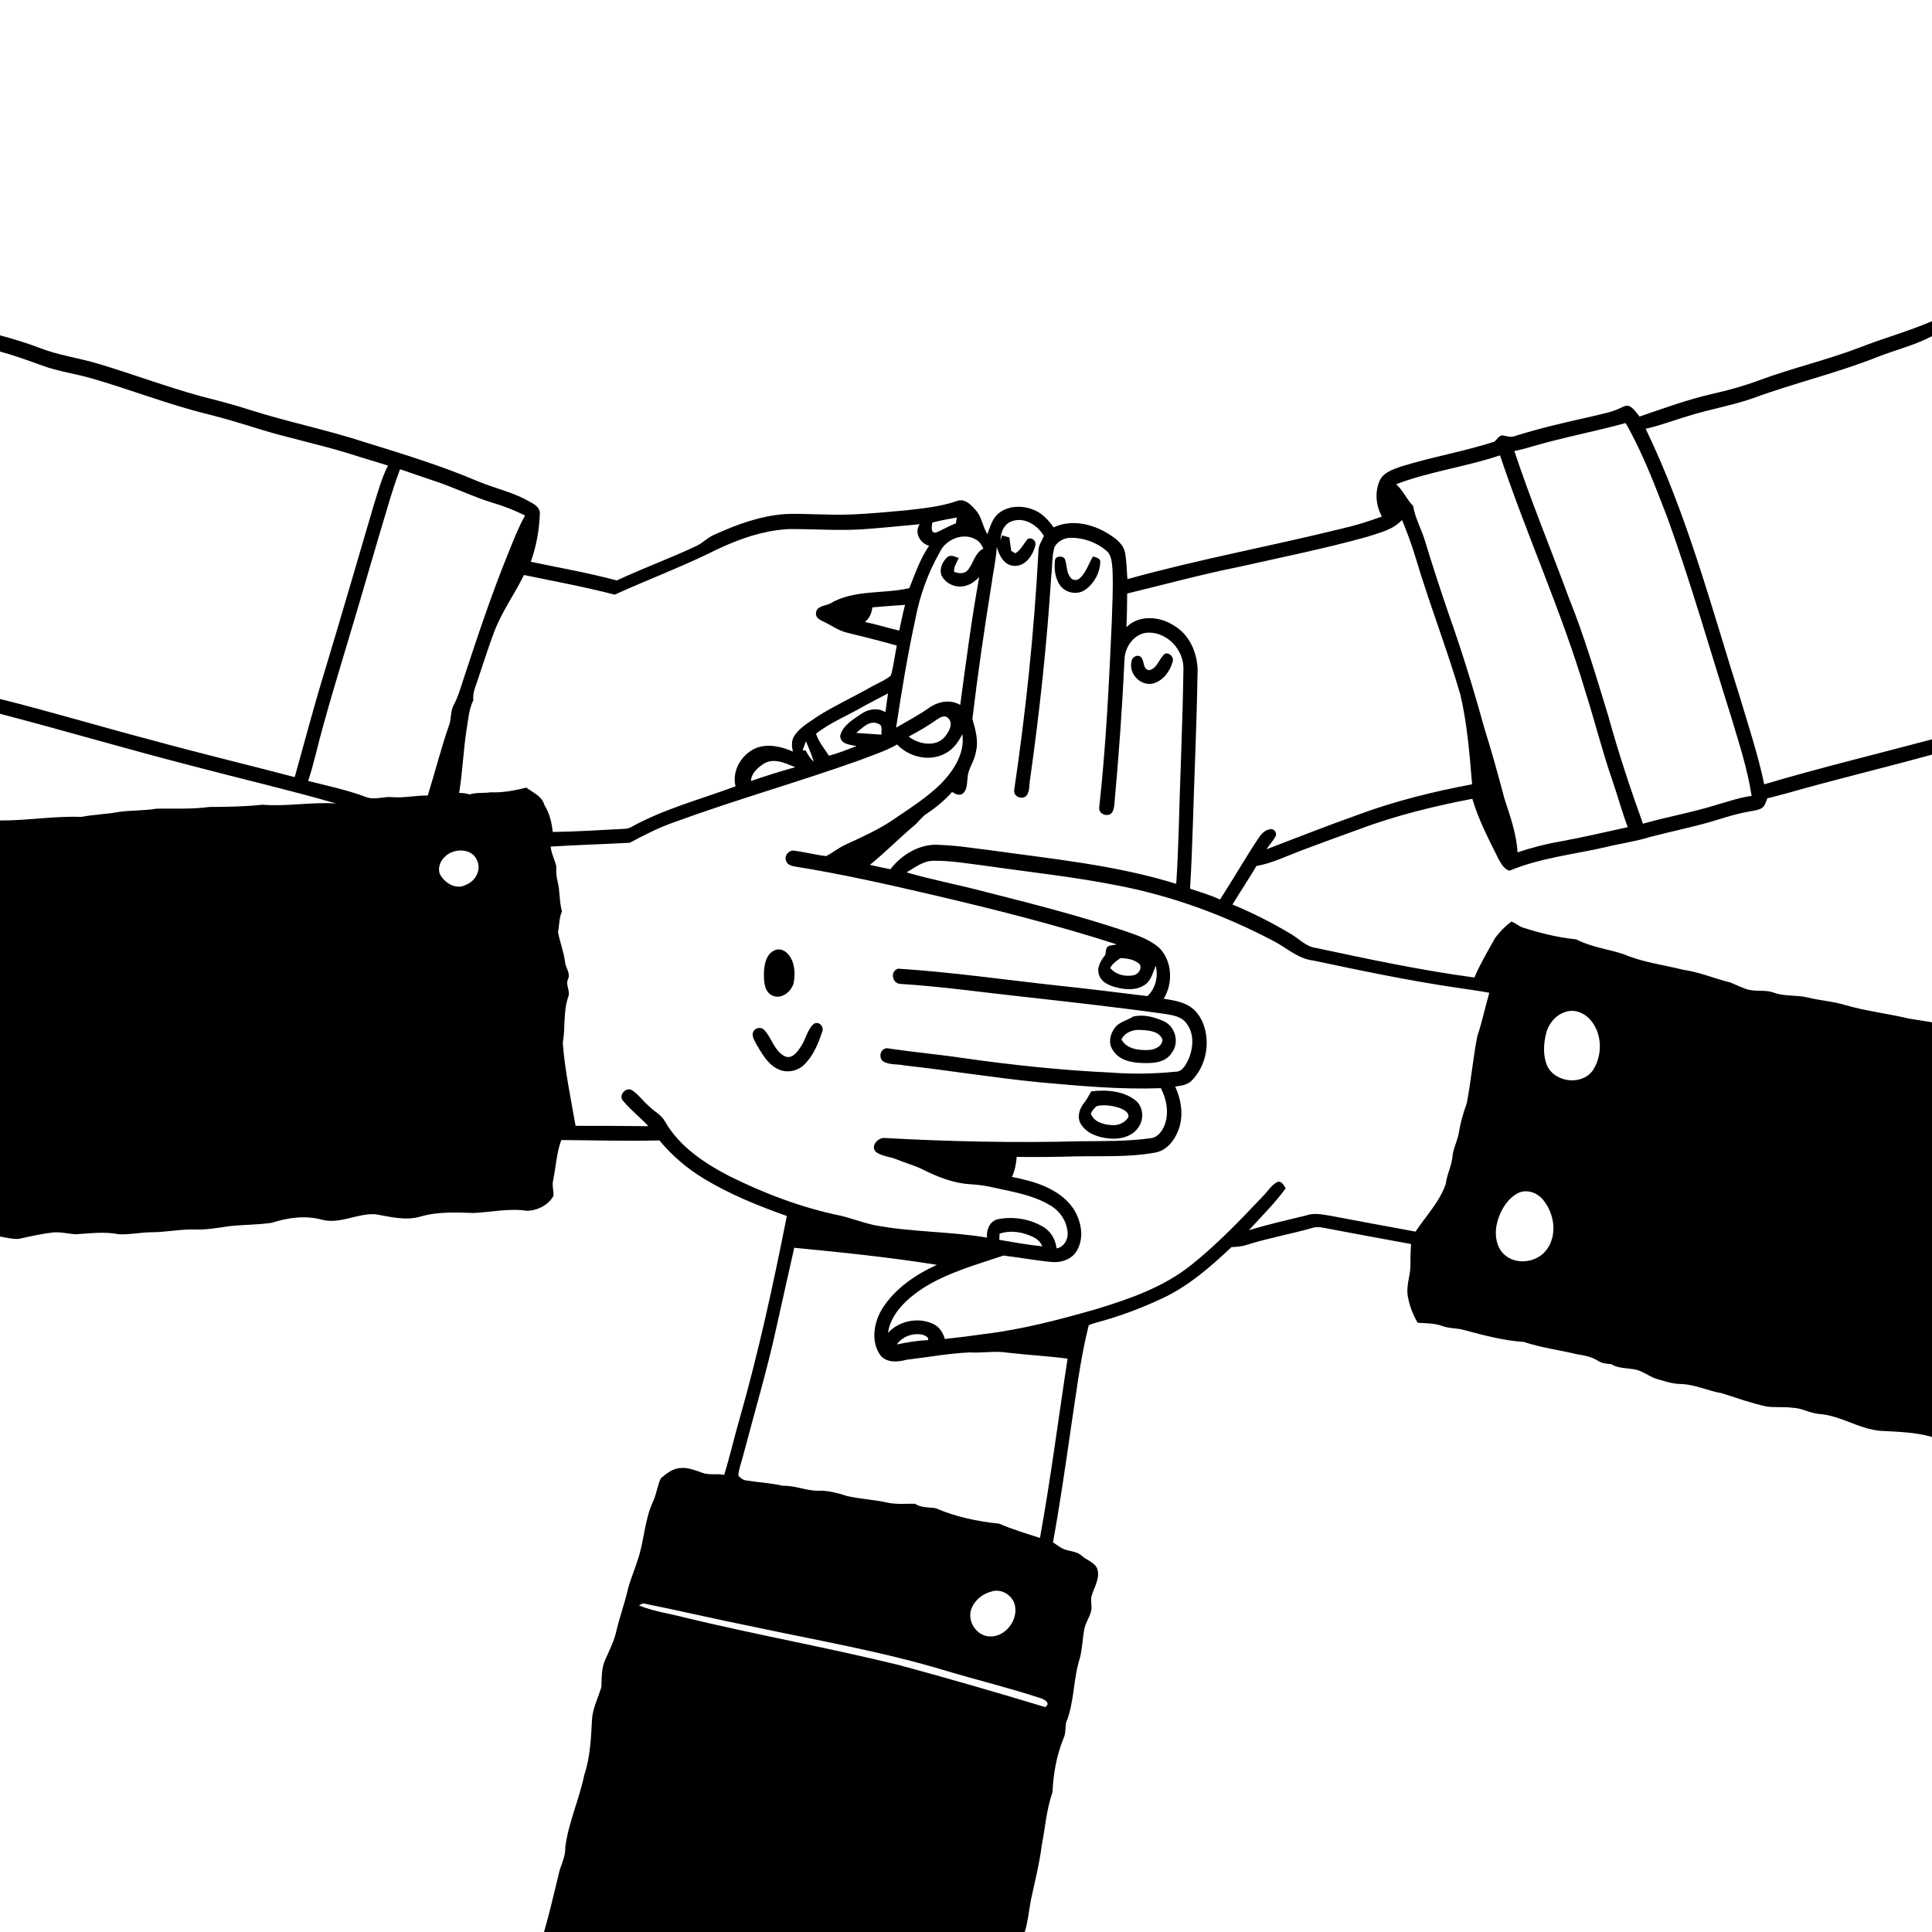 <svg xmlns="http://www.w3.org/2000/svg" viewBox="0 0 1024 1024" version="1.1">
<g id="Parent-Group"><g id="Group-rgba(0,0,0,0)" fill="rgba(0,0,0,0)">
<path fill="rgba(0,0,0,0)" opacity="1.00" d=" M 0.00 0.00 L 1024.00 0.00 L 1024.00 170.24 C 1011.58 175.58 998.52 179.16 985.94 184.08 C 968.47 190.79 950.18 195.00 932.62 201.48 C 924.61 204.47 916.37 206.81 908.02 208.66 C 894.71 211.67 881.89 216.37 869.00 220.78 C 867.34 218.82 865.95 216.42 863.58 215.27 C 862.03 214.59 860.51 215.51 859.14 216.12 C 854.21 218.61 848.69 219.42 843.40 220.79 C 829.82 223.81 816.24 226.92 802.96 231.10 C 800.66 232.06 798.33 230.99 796.02 230.74 C 794.27 231.15 793.36 232.92 792.13 234.08 C 775.84 239.34 758.89 242.19 742.56 247.28 C 738.44 248.77 733.56 250.21 731.43 254.41 C 728.53 260.57 729.20 267.87 732.44 273.76 C 725.39 276.34 718.22 278.62 710.88 280.25 C 673.20 289.56 634.95 296.53 597.54 306.96 C 597.21 302.14 597.15 297.26 596.20 292.50 C 595.10 287.94 590.93 285.09 587.18 282.75 C 578.74 277.60 567.73 275.12 558.45 279.52 C 555.55 275.36 551.88 271.48 546.94 269.87 C 541.14 267.76 534.08 268.11 529.19 272.16 C 525.87 274.91 524.82 279.28 523.31 283.12 C 520.74 278.99 520.39 273.74 516.93 270.15 C 514.56 267.39 511.16 263.96 507.16 265.57 C 498.41 268.58 489.17 269.46 480.04 270.50 C 465.72 271.75 451.37 273.31 436.98 272.68 C 430.02 272.61 423.06 272.13 416.11 272.47 C 402.99 273.41 390.47 278.01 378.59 283.41 C 375.14 284.81 372.62 287.71 369.27 289.29 C 355.36 295.87 340.86 301.13 326.93 307.65 C 311.90 303.64 296.56 300.93 281.34 297.76 C 284.29 289.48 285.86 280.72 286.15 271.94 C 286.03 268.38 282.36 266.83 279.70 265.33 C 271.26 260.65 261.73 258.68 252.91 254.94 C 233.58 246.72 213.46 240.60 193.42 234.39 C 173.48 227.85 152.86 223.73 132.86 217.38 C 124.09 214.52 115.16 212.22 106.23 209.95 C 88.21 204.96 70.68 198.41 52.78 193.01 C 42.23 189.78 31.15 188.39 20.83 184.35 C 14.03 181.73 7.05 179.61 0.00 177.76 L 0.00 0.00 Z" />
<path fill="rgba(0,0,0,0)" opacity="1.00" d=" M 995.27 189.14 C 1004.81 185.41 1014.89 182.98 1024.00 178.18 L 1024.00 391.86 C 994.34 399.76 964.50 406.98 935.07 415.70 C 931.87 400.35 926.94 385.43 922.45 370.42 C 907.20 322.22 894.32 272.93 872.22 227.25 C 880.04 225.56 887.50 222.59 895.17 220.37 C 906.30 216.90 917.86 214.97 928.89 211.15 C 950.77 203.06 973.58 197.78 995.27 189.14 Z" />
<path fill="rgba(0,0,0,0)" opacity="1.00" d=" M 0.00 186.32 C 7.53 188.34 14.84 191.03 22.16 193.68 C 30.84 196.90 40.08 198.05 48.93 200.65 C 69.37 206.55 89.20 214.41 109.89 219.46 C 119.41 221.82 128.78 224.73 138.15 227.64 C 153.32 232.25 168.88 235.46 184.04 240.11 C 191.22 242.40 198.44 244.52 205.64 246.75 C 202.32 253.27 200.43 260.37 198.22 267.31 C 189.59 296.66 181.06 326.04 172.22 355.33 C 166.46 374.06 161.47 393.01 156.21 411.89 C 130.83 405.23 105.31 399.10 80.00 392.16 C 53.28 385.12 26.81 377.17 0.00 370.47 L 0.00 186.32 Z" />
<path fill="rgba(0,0,0,0)" opacity="1.00" d=" M 811.75 236.74 C 828.20 231.90 845.09 228.77 861.62 224.23 C 870.82 240.29 877.31 257.73 883.98 274.96 C 896.41 309.60 906.48 345.01 917.59 380.08 C 921.69 393.86 926.23 407.59 928.39 421.85 C 922.05 422.67 916.00 424.83 909.87 426.56 C 897.02 430.59 883.73 432.91 870.80 436.58 C 864.00 417.72 857.73 398.65 852.37 379.32 C 845.98 358.41 839.79 337.40 831.61 317.10 C 822.04 291.05 811.37 265.40 802.63 239.05 C 805.71 238.47 808.74 237.63 811.75 236.74 Z" />
<path fill="rgba(0,0,0,0)" opacity="1.00" d=" M 740.00 256.64 C 757.83 249.87 776.97 247.42 795.04 241.34 C 809.14 283.56 827.74 324.17 840.39 366.89 C 845.24 382.15 849.11 397.71 854.33 412.86 C 857.27 421.33 859.58 430.01 862.74 438.41 C 850.89 441.05 839.05 443.74 827.12 445.98 C 819.37 447.27 811.77 449.30 804.32 451.76 C 803.79 441.93 800.42 432.63 797.41 423.35 C 794.03 410.73 790.60 398.12 786.65 385.66 C 781.05 365.29 774.83 345.09 767.76 325.18 C 763.49 312.72 759.39 300.21 755.56 287.62 C 753.72 281.00 750.09 274.97 748.99 268.15 C 745.53 264.67 743.67 259.97 740.00 256.64 Z" />
<path fill="rgba(0,0,0,0)" opacity="1.00" d=" M 212.04 248.69 C 218.70 251.04 225.41 253.26 232.09 255.53 C 242.01 258.97 251.49 263.59 261.55 266.62 C 267.33 268.29 272.89 270.57 278.28 273.23 C 274.62 279.85 271.91 286.92 269.09 293.91 C 260.23 315.77 252.82 338.18 245.45 360.57 C 244.02 364.98 242.74 369.47 240.52 373.57 C 238.60 377.03 239.33 381.20 237.86 384.83 C 233.68 396.95 230.53 409.40 226.73 421.64 C 220.46 421.53 214.29 423.00 208.02 422.52 C 203.30 422.00 198.46 424.25 193.90 422.41 C 183.98 418.67 173.58 416.51 163.33 413.91 C 166.39 404.71 168.36 395.21 170.97 385.89 C 175.23 370.22 180.02 354.70 184.63 339.14 C 191.91 315.09 198.71 290.91 206.00 266.87 C 207.80 260.74 209.80 254.67 212.04 248.69 Z" />
<path fill="rgba(0,0,0,0)" opacity="1.00" d=" M 494.13 276.95 C 498.42 275.89 502.76 275.02 507.12 274.29 C 507.01 275.07 506.78 276.62 506.66 277.40 C 502.97 278.72 499.63 280.82 496.04 282.30 C 492.91 282.62 493.99 278.79 494.13 276.95 Z" />
<path fill="rgba(0,0,0,0)" opacity="1.00" d=" M 530.26 286.25 C 530.36 282.24 532.03 277.91 536.05 276.37 C 542.77 273.69 549.91 278.36 553.30 284.07 C 552.26 286.64 550.38 288.98 550.41 291.89 C 548.18 334.44 543.75 376.88 537.50 419.02 C 537.27 422.53 542.34 424.19 544.33 421.36 C 545.89 418.87 545.42 415.73 545.97 412.95 C 551.03 377.10 554.92 341.07 557.20 304.94 C 557.89 299.90 557.41 294.67 558.98 289.77 C 560.78 286.69 564.42 284.94 567.94 285.03 C 574.54 285.10 581.14 287.48 586.21 291.71 C 589.29 294.15 589.32 298.40 589.65 301.96 C 590.06 311.32 589.54 320.70 589.25 330.06 C 587.78 362.79 586.18 395.55 582.59 428.12 C 582.37 431.20 586.06 432.88 588.54 431.47 C 589.93 430.49 590.36 428.71 590.56 427.11 C 592.93 401.39 594.79 375.62 596.00 349.81 C 596.02 342.76 601.53 335.18 609.07 335.30 C 618.93 335.39 627.18 344.38 627.25 354.09 C 626.84 383.40 625.44 412.68 624.68 441.97 C 624.33 450.80 624.05 459.64 623.42 468.46 C 591.49 458.52 558.07 455.29 525.10 450.68 C 516.10 449.59 507.12 448.11 498.05 447.82 C 487.82 446.94 478.01 452.81 471.94 460.71 C 468.30 460.01 464.69 459.22 461.09 458.39 C 469.01 451.93 476.21 444.63 484.01 438.02 C 486.64 435.98 488.38 433.01 491.23 431.23 C 496.14 427.96 500.72 424.17 504.65 419.75 C 506.31 420.87 508.65 422.05 510.45 420.47 C 512.82 418.37 512.41 414.87 512.87 412.04 C 513.17 407.18 516.60 403.28 517.24 398.49 C 518.78 392.60 516.97 386.70 515.39 381.08 C 518.18 357.62 521.59 334.23 525.33 310.91 C 526.23 303.89 527.92 296.97 528.31 289.89 C 529.54 294.17 531.88 299.21 536.86 299.87 C 543.18 300.72 547.53 294.41 548.76 288.98 C 549.34 286.72 546.97 284.70 544.84 285.56 C 542.57 288.11 541.15 291.42 538.16 293.28 C 537.62 292.96 536.53 292.32 535.99 292.00 C 535.61 289.63 535.32 287.24 534.98 284.87 C 533.70 284.47 532.40 284.10 531.12 283.76 C 530.91 284.38 530.48 285.63 530.26 286.25 M 579.35 294.91 C 576.96 298.70 575.77 303.32 572.37 306.41 C 571.16 307.71 568.73 307.81 567.60 306.38 C 565.26 303.84 565.56 300.10 564.63 296.98 C 564.20 294.35 559.44 294.35 559.16 297.00 C 558.64 301.47 559.18 306.34 561.77 310.14 C 564.71 314.42 571.29 315.61 575.44 312.40 C 580.00 309.09 582.99 303.56 583.16 297.92 C 583.33 295.77 580.80 295.53 579.35 294.91 M 617.50 346.46 C 614.26 348.85 613.49 354.47 608.94 355.22 C 604.89 354.58 607.26 347.71 602.95 347.56 C 601.08 347.70 599.73 349.23 599.62 351.07 C 598.42 357.40 604.66 363.72 611.04 362.29 C 616.36 360.94 620.11 355.89 621.51 350.78 C 622.38 348.39 619.88 345.73 617.50 346.46 Z" />
<path fill="rgba(0,0,0,0)" opacity="1.00" d=" M 724.36 284.60 C 730.91 282.39 738.25 280.93 743.11 275.59 C 745.85 282.23 748.35 288.98 750.40 295.87 C 757.62 320.11 766.86 343.70 773.97 367.97 C 777.67 383.62 778.90 399.71 780.24 415.70 C 759.72 419.57 739.35 424.55 719.77 431.84 C 703.47 437.62 687.39 443.99 671.23 450.14 C 672.83 447.71 674.88 445.59 676.22 443.00 C 676.83 441.10 674.99 438.93 673.02 439.54 C 670.14 439.98 668.25 442.36 666.76 444.64 C 659.78 455.18 653.51 466.17 646.62 476.77 C 641.50 474.40 636.09 472.80 630.76 471.01 C 632.12 448.37 632.50 425.69 633.41 403.03 C 633.94 388.03 634.46 373.04 634.69 358.03 C 635.41 348.00 631.31 336.96 622.38 331.66 C 614.86 326.69 603.79 325.61 597.02 332.43 C 597.32 326.48 597.37 320.53 597.43 314.58 C 617.25 309.79 636.92 304.41 656.91 300.40 C 679.44 295.34 702.09 290.77 724.36 284.60 Z" />
<path fill="rgba(0,0,0,0)" opacity="1.00" d=" M 456.95 280.55 C 467.14 279.85 477.30 278.78 487.48 277.85 C 484.43 282.32 487.63 287.94 492.43 289.28 C 487.71 296.15 485.03 304.11 481.96 311.73 C 468.01 314.95 452.51 312.33 439.79 320.00 C 437.14 321.15 432.71 321.23 432.49 324.98 C 432.18 327.49 434.74 328.63 436.59 329.53 C 440.58 331.33 444.11 334.13 448.43 335.18 C 457.42 337.43 466.42 339.61 475.33 342.17 C 474.21 347.46 473.69 352.91 472.16 358.09 C 468.91 360.79 464.83 362.23 461.22 364.37 C 452.06 369.53 442.47 373.93 433.58 379.55 C 429.13 382.70 424.02 385.37 420.98 390.07 C 419.34 392.52 419.65 395.59 420.23 398.33 C 414.16 395.67 407.02 393.99 400.63 396.52 C 393.04 399.80 387.80 408.49 389.85 416.76 C 371.27 423.68 351.84 428.75 334.42 438.42 C 333.38 438.98 332.22 439.26 331.05 439.29 C 318.36 439.93 305.67 440.80 292.96 440.96 C 292.44 435.87 291.21 430.93 288.48 426.55 C 287.25 421.92 282.46 420.11 278.98 417.46 C 272.81 418.99 266.48 420.22 260.10 419.93 C 256.39 420.51 252.55 419.90 248.93 421.06 C 247.12 420.52 245.24 420.24 243.34 420.28 C 245.17 409.19 245.56 397.92 247.27 386.81 C 248.21 381.54 248.45 375.97 250.90 371.10 C 250.33 366.76 252.60 362.81 253.74 358.75 C 256.41 350.83 258.92 342.85 261.88 335.04 C 265.89 324.32 272.69 314.99 277.71 304.76 C 293.76 308.10 309.91 311.04 325.78 315.18 C 342.00 307.82 358.68 301.48 374.76 293.79 C 388.25 286.94 402.79 281.22 418.05 280.42 C 431.02 280.33 443.99 281.35 456.95 280.55 Z" />
<path fill="rgba(0,0,0,0)" opacity="1.00" d=" M 497.98 292.90 C 501.05 285.79 510.89 281.79 517.64 286.20 C 519.38 287.21 520.34 289.03 521.23 290.75 C 516.72 293.06 516.00 298.37 513.09 302.02 C 511.24 304.29 508.14 304.09 505.69 303.05 C 505.43 300.33 507.14 298.12 508.14 295.76 C 506.31 295.14 504.21 293.90 502.33 295.09 C 499.63 297.43 497.69 301.42 499.03 304.97 C 501.30 309.80 507.53 312.09 512.48 310.25 C 515.05 309.50 517.08 307.70 519.00 305.91 C 514.89 328.36 512.02 351.03 508.93 373.64 C 503.60 370.45 497.05 371.84 492.23 375.30 C 486.72 379.18 480.74 382.28 474.94 385.69 C 477.90 366.23 481.07 346.79 485.28 327.55 C 487.60 315.39 491.87 303.67 497.98 292.90 Z" />
<path fill="rgba(0,0,0,0)" opacity="1.00" d=" M 462.33 321.92 C 468.12 321.43 473.90 320.95 479.70 320.58 C 478.51 325.10 477.61 329.67 476.61 334.23 C 470.51 332.81 464.54 330.89 458.40 329.67 C 460.81 327.75 462.07 324.96 462.33 321.92 Z" />
<path fill="rgba(0,0,0,0)" opacity="1.00" d=" M 457.48 374.47 C 461.84 372.08 466.26 369.82 470.67 367.53 C 470.17 370.83 469.73 374.15 469.29 377.46 C 465.26 374.95 460.15 375.77 456.42 378.44 C 452.06 381.42 446.67 384.47 445.32 389.98 C 445.34 394.47 450.71 394.78 453.98 395.41 C 449.16 397.29 444.35 399.24 439.34 400.54 C 436.92 396.75 433.92 393.25 432.51 388.90 C 440.10 382.89 449.20 379.36 457.48 374.47 Z" />
<path fill="rgba(0,0,0,0)" opacity="1.00" d=" M 0.00 378.31 C 34.12 387.22 67.95 397.23 102.11 406.00 C 127.43 412.69 152.97 418.61 178.14 425.86 C 165.07 424.98 152.07 427.57 139.02 426.52 C 129.73 427.52 120.39 427.68 111.05 427.70 C 101.79 428.98 92.41 428.46 83.09 428.60 C 76.16 429.76 69.10 429.39 62.15 430.46 C 55.82 431.61 49.38 431.74 43.07 432.98 C 28.70 432.39 14.39 434.98 0.00 434.86 L 0.00 378.31 Z" />
<path fill="rgba(0,0,0,0)" opacity="1.00" d=" M 496.45 381.46 C 498.14 380.28 500.81 378.68 502.56 380.65 C 505.36 383.32 503.15 387.53 501.17 390.02 C 496.61 396.29 486.99 394.65 481.61 390.39 C 486.74 387.74 491.72 384.79 496.45 381.46 Z" />
<path fill="rgba(0,0,0,0)" opacity="1.00" d=" M 453.83 388.47 C 457.08 385.84 461.00 381.38 465.58 383.64 C 468.11 384.40 466.94 387.46 467.19 389.38 C 462.73 389.11 458.28 388.73 453.83 388.47 Z" />
<path fill="rgba(0,0,0,0)" opacity="1.00" d=" M 510.07 389.11 C 511.54 399.33 505.39 408.52 498.62 415.52 C 491.09 422.84 482.17 428.49 473.52 434.37 C 465.73 439.70 457.08 443.56 448.54 447.50 C 444.76 449.16 441.55 451.81 437.95 453.75 C 432.23 453.13 426.64 451.62 420.95 450.87 C 418.26 450.43 415.63 453.36 416.57 455.99 C 417.02 458.30 419.48 458.98 421.47 459.30 C 445.87 463.20 469.99 468.63 494.05 474.23 C 526.95 481.95 559.79 490.17 591.96 500.56 C 591.00 500.73 589.07 501.06 588.11 501.23 C 585.94 501.81 586.19 504.31 585.86 506.05 C 583.58 508.99 581.16 512.69 582.47 516.58 C 583.58 520.34 587.38 522.16 590.88 523.11 C 596.31 524.74 602.95 525.17 607.61 521.37 C 610.37 518.90 611.13 515.14 612.56 511.88 C 614.02 517.57 612.48 523.88 608.18 527.96 C 592.41 526.05 576.65 524.04 560.85 522.39 C 532.58 519.32 504.37 515.22 476.00 513.41 C 471.63 514.73 472.80 521.20 477.12 521.49 C 498.15 522.79 519.05 525.74 539.99 528.04 C 566.04 530.95 592.11 533.83 618.07 537.49 C 621.94 538.13 626.33 538.89 628.78 542.31 C 633.15 547.81 632.52 555.64 629.80 561.73 C 628.43 564.46 626.71 568.00 623.15 568.02 C 611.80 569.16 600.35 569.37 588.97 568.49 C 562.88 567.28 536.87 564.56 511.02 560.86 C 497.40 558.85 483.68 557.62 470.08 555.56 C 466.43 555.79 465.36 560.90 468.43 562.75 C 471.66 564.51 475.57 563.88 479.09 564.66 C 503.13 567.34 527.01 571.30 551.09 573.64 C 572.43 575.59 593.85 577.54 615.30 576.76 C 618.32 582.64 619.67 589.75 617.34 596.10 C 616.08 599.40 613.69 602.89 609.88 603.28 C 597.68 604.97 585.33 604.78 573.04 604.88 C 538.32 605.81 503.59 605.08 468.92 603.16 C 465.28 602.81 461.02 607.66 464.40 610.68 C 467.69 612.96 471.94 613.05 475.57 614.62 C 480.03 616.48 484.76 617.69 489.09 619.86 C 496.87 623.75 505.16 627.07 513.92 627.64 C 518.29 627.88 522.64 628.46 526.90 629.48 C 536.64 631.69 546.79 633.23 555.58 638.28 C 560.86 640.93 564.83 646.04 565.70 651.93 C 566.60 656.04 564.44 660.85 560.02 661.67 C 559.44 656.97 556.98 652.55 552.78 650.19 C 545.80 646.03 537.11 644.67 529.16 646.15 C 524.64 646.97 522.73 651.81 523.12 655.96 C 503.27 652.61 482.94 653.12 463.15 649.30 C 457.16 647.96 451.41 645.75 445.44 644.33 C 424.93 640.10 405.18 632.64 386.47 623.31 C 373.24 616.45 360.08 607.67 352.50 594.46 C 350.54 590.78 346.57 589.04 343.80 586.13 C 340.66 583.48 338.31 579.93 334.82 577.73 C 331.58 576.03 327.56 580.76 330.30 583.54 C 334.32 588.39 339.39 592.26 343.66 596.90 C 330.79 596.79 317.93 596.67 305.06 596.71 C 302.56 582.13 299.40 567.64 298.29 552.87 C 299.75 544.64 298.39 535.92 301.32 527.94 C 302.24 524.95 299.62 521.93 301.07 518.98 C 302.52 515.83 299.75 512.98 299.49 509.87 C 298.82 504.46 296.72 499.37 295.76 494.03 C 296.49 490.36 296.28 486.53 297.86 483.07 C 296.35 477.79 296.88 472.21 295.48 466.91 C 294.78 464.33 294.78 461.65 294.83 459.01 C 293.94 455.55 292.21 452.32 291.85 448.71 C 305.81 447.83 319.81 447.45 333.78 446.68 C 341.58 442.51 349.50 438.46 357.90 435.59 C 390.03 423.82 423.00 414.57 455.21 403.08 C 462.04 400.43 469.09 398.21 475.51 394.60 C 481.85 401.37 492.90 403.91 501.16 399.25 C 505.30 397.11 508.04 393.18 510.07 389.11 M 410.58 503.66 C 405.95 505.73 404.97 511.49 404.90 516.02 C 404.86 520.07 405.00 525.40 409.12 527.55 C 413.99 530.06 419.48 525.67 420.67 520.94 C 421.60 515.91 421.30 510.12 417.95 505.99 C 416.25 503.85 413.24 502.40 410.58 503.66 M 600.63 538.80 C 597.40 540.90 593.15 541.57 590.81 544.85 C 588.43 548.07 587.30 552.80 589.67 556.34 C 592.72 561.71 599.33 563.26 605.06 563.40 C 610.71 563.64 617.69 563.42 621.04 558.04 C 625.26 552.69 622.99 544.00 616.80 541.27 C 611.83 539.03 606.01 537.47 600.63 538.80 M 431.46 542.57 C 427.70 545.75 427.08 551.25 424.17 555.15 C 422.45 557.79 419.73 561.39 416.10 559.91 C 410.40 557.15 409.14 550.24 405.09 545.92 C 403.55 544.24 400.67 544.53 399.49 546.46 C 397.97 548.71 399.82 551.24 400.80 553.32 C 403.83 558.37 406.86 564.13 412.47 566.70 C 416.96 568.89 422.69 567.81 426.21 564.31 C 431.00 559.70 433.62 553.35 435.67 547.15 C 437.10 544.46 434.26 541.04 431.46 542.57 M 578.35 578.46 C 577.12 580.59 576.06 582.83 574.45 584.74 C 572.00 587.80 570.65 592.49 573.03 595.99 C 576.22 601.02 582.42 602.91 588.05 603.44 C 593.65 603.99 600.15 602.42 603.42 597.47 C 606.33 593.40 606.06 587.19 602.38 583.69 C 595.91 578.12 586.43 577.45 578.35 578.46 Z" />
<path fill="rgba(0,0,0,0)" opacity="1.00" d=" M 425.43 397.64 C 426.02 396.04 426.54 394.42 427.17 392.85 C 428.62 396.45 430.23 400.00 431.32 403.74 C 429.47 402.11 428.17 400.01 427.10 397.84 C 426.68 397.79 425.84 397.69 425.43 397.64 Z" />
<path fill="rgba(0,0,0,0)" opacity="1.00" d=" M 947.95 420.20 C 973.18 413.03 998.71 406.92 1024.00 399.97 L 1024.00 541.84 C 1020.00 541.10 1015.96 540.57 1011.96 539.91 C 1000.78 537.25 989.31 535.95 978.25 532.78 C 971.73 530.75 964.87 530.35 958.26 528.72 C 952.28 527.22 945.93 528.26 940.09 526.10 C 935.91 524.58 931.39 525.54 927.12 524.65 C 923.61 523.80 920.44 522.03 917.11 520.74 C 908.68 518.66 900.64 515.17 891.98 513.97 C 881.46 511.31 870.54 510.04 860.50 505.71 C 852.16 503.04 843.29 501.95 835.42 497.88 C 825.79 496.94 816.35 494.55 807.13 491.64 C 804.91 490.94 803.25 489.07 801.01 488.48 C 797.73 490.95 794.78 493.94 792.37 497.25 C 788.57 504.11 784.53 510.87 781.46 518.10 C 753.18 514.30 725.24 508.36 697.36 502.40 C 692.05 501.70 688.45 497.44 684.02 494.92 C 674.14 489.03 663.88 483.78 653.23 479.44 C 657.38 472.56 661.87 465.89 665.96 458.98 C 674.26 457.55 681.84 453.75 689.66 450.80 C 699.87 447.00 710.08 443.19 720.35 439.52 C 739.78 432.23 760.01 427.30 780.37 423.38 C 783.59 434.43 788.97 444.66 794.07 454.93 C 795.46 457.53 797.03 460.55 800.05 461.51 C 816.52 454.60 834.46 452.85 851.73 448.84 C 859.42 446.95 867.31 445.93 874.87 443.53 C 884.04 441.16 893.30 439.15 902.46 436.76 C 910.62 434.60 918.56 431.57 926.90 430.17 C 929.10 429.71 931.44 429.52 933.48 428.48 C 935.49 427.44 935.89 425.01 936.74 423.13 C 940.48 422.18 944.23 421.24 947.95 420.20 Z" />
<path fill="rgba(0,0,0,0)" opacity="1.00" d=" M 404.78 404.80 C 410.09 401.48 416.34 404.50 421.49 406.65 C 413.58 408.78 405.78 411.31 398.03 413.94 C 398.21 409.85 401.61 406.89 404.78 404.80 Z" />
<path fill="rgba(0,0,0,0)" opacity="1.00" d=" M 240.39 451.38 C 244.73 449.98 250.41 450.94 252.55 455.41 C 255.52 460.57 252.18 467.04 246.91 468.99 C 241.67 471.88 235.34 467.88 233.02 463.02 C 231.51 457.81 235.56 452.83 240.39 451.38 Z" />
<path fill="rgba(0,0,0,0)" opacity="1.00" d=" M 480.50 462.38 C 485.04 459.79 489.49 456.10 495.00 456.22 C 503.70 456.11 512.30 457.64 520.91 458.68 C 544.90 462.16 569.05 464.66 592.84 469.41 C 621.27 474.92 648.73 485.00 674.36 498.42 C 681.60 501.99 687.71 508.18 696.07 509.10 C 721.29 514.44 746.55 519.73 772.07 523.50 C 777.84 524.37 783.63 525.11 789.37 526.18 C 787.13 533.81 785.57 541.62 783.02 549.16 C 780.67 561.00 779.71 573.08 777.37 584.92 C 775.55 589.87 774.10 594.94 773.25 600.15 C 772.59 604.60 770.18 608.59 769.83 613.11 C 769.34 618.09 766.83 622.58 766.28 627.56 C 762.96 637.09 755.77 644.51 750.26 652.78 C 734.99 649.99 719.74 647.13 704.49 644.26 C 700.44 643.64 696.19 642.72 692.22 644.24 C 682.09 646.68 671.92 648.99 661.94 652.05 C 668.56 644.75 675.64 637.82 681.45 629.82 C 680.37 628.29 679.37 625.72 677.02 626.48 C 673.72 628.19 671.82 631.63 669.22 634.17 C 657.25 646.86 645.10 659.49 631.46 670.41 C 616.81 682.19 598.77 688.44 581.01 693.86 C 561.62 699.42 542.02 704.60 521.96 707.02 C 514.91 708.06 507.84 708.92 500.76 709.68 C 499.85 706.26 497.75 703.10 494.44 701.63 C 486.55 697.99 476.51 700.07 470.62 706.46 C 472.22 696.06 480.66 688.43 489.00 682.88 C 502.12 674.53 517.29 670.35 531.89 665.47 C 540.61 666.53 549.27 668.17 558.02 668.93 C 562.92 669.24 568.35 667.26 570.81 662.78 C 574.89 655.77 573.00 646.82 568.74 640.34 C 561.38 629.94 548.28 626.08 536.36 623.80 C 537.88 620.45 538.60 616.83 538.87 613.18 C 549.26 613.34 559.66 613.20 570.05 612.91 C 584.05 612.62 598.19 613.45 612.04 610.94 C 618.25 609.96 622.55 604.51 624.60 598.91 C 627.44 591.42 626.13 583.01 622.87 575.87 C 626.22 575.51 629.86 574.93 632.15 572.19 C 638.34 565.54 640.82 555.76 638.98 546.91 C 637.93 541.60 635.20 536.34 630.52 533.38 C 626.39 530.82 621.47 530.12 616.76 529.34 C 621.84 521.29 621.34 509.44 614.54 502.50 C 609.26 497.76 602.30 495.58 595.73 493.28 C 571.64 485.29 547.05 478.97 522.45 472.76 C 508.53 469.03 494.33 466.41 480.50 462.38 Z" />
<path fill="rgba(0,0,0,0)" opacity="1.00" d=" M 588.41 513.03 C 589.66 510.75 591.75 509.20 593.90 507.83 C 597.46 507.93 601.39 508.51 604.07 511.09 C 605.43 513.49 603.32 516.26 600.96 516.89 C 596.45 517.79 591.41 516.70 588.41 513.03 Z" />
<path fill="rgba(0,0,0,0)" opacity="1.00" d=" M 829.35 536.47 C 834.57 534.42 840.46 537.11 843.65 541.40 C 849.31 548.73 849.27 559.63 844.26 567.28 C 838.52 575.47 824.32 573.85 820.08 564.98 C 817.76 559.69 818.07 553.60 819.38 548.09 C 820.54 542.90 824.24 538.20 829.35 536.47 Z" />
<path fill="rgba(0,0,0,0)" opacity="1.00" d=" M 594.38 550.95 C 596.27 546.99 600.90 545.47 605.03 545.92 C 609.01 546.13 614.52 546.60 616.12 550.99 C 616.03 554.68 612.01 556.36 608.85 556.52 C 603.61 556.76 597.19 556.05 594.38 550.95 Z" />
<path fill="rgba(0,0,0,0)" opacity="1.00" d=" M 581.33 586.25 C 585.32 585.30 589.67 586.04 593.56 587.30 C 595.59 588.13 598.38 589.45 598.11 592.08 C 596.24 595.15 592.56 596.71 589.04 596.30 C 584.85 596.07 579.59 594.64 578.18 590.15 C 578.89 588.62 580.01 587.29 581.33 586.25 Z" />
<path fill="rgba(0,0,0,0)" opacity="1.00" d=" M 297.50 604.25 C 314.83 604.34 332.18 604.91 349.52 604.44 C 356.14 612.54 364.25 619.36 373.19 624.78 C 386.94 633.10 401.94 639.13 417.04 644.50 C 409.89 680.64 402.08 716.68 391.96 752.13 C 389.10 761.94 386.87 771.94 383.83 781.71 C 379.97 780.89 375.91 782.02 372.17 780.58 C 368.52 779.37 364.86 777.70 360.91 778.08 C 356.74 778.15 353.31 780.95 350.27 783.50 C 348.36 787.44 348.00 791.95 346.09 795.92 C 341.43 806.01 341.46 817.41 337.67 827.78 C 336.06 833.04 333.71 838.05 332.54 843.44 C 330.86 850.48 328.34 857.29 326.72 864.35 C 325.52 869.75 323.03 874.69 320.77 879.70 C 318.74 884.21 318.92 889.22 318.75 894.05 C 317.14 899.72 314.23 905.08 313.80 911.06 C 313.24 921.07 312.89 931.28 309.64 940.86 C 307.00 953.78 301.29 965.97 299.60 979.08 C 299.87 984.39 296.86 988.98 295.95 994.07 C 293.47 1004.06 291.25 1014.11 288.34 1024.00 L 0.00 1024.00 L 0.00 655.39 C 3.27 655.92 6.57 656.84 9.90 656.64 C 15.91 655.32 21.92 653.95 28.03 653.22 C 32.06 652.86 36.02 653.89 40.01 654.20 C 47.67 653.72 55.44 652.66 63.05 654.18 C 68.70 654.48 74.32 653.19 79.98 653.13 C 88.02 653.12 95.95 651.37 104.00 651.66 C 109.89 651.83 115.70 650.71 121.50 649.91 C 128.95 649.06 136.49 649.21 143.91 648.13 C 152.32 645.44 161.43 644.09 170.11 646.34 C 179.87 649.17 189.15 643.01 198.92 643.56 C 206.83 644.92 215.07 647.16 223.01 644.77 C 232.11 642.11 241.70 642.64 251.06 642.91 C 260.48 642.45 269.89 640.31 279.33 641.74 C 284.89 641.62 290.62 638.77 293.40 633.79 C 293.44 631.00 292.50 628.20 293.21 625.42 C 294.64 618.36 294.97 611.05 297.50 604.25 Z" />
<path fill="rgba(0,0,0,0)" opacity="1.00" d=" M 804.41 632.45 C 809.00 630.05 814.80 632.04 817.88 635.96 C 823.77 643.06 825.54 654.24 819.99 662.03 C 815.04 669.21 803.59 670.89 797.15 664.81 C 792.38 660.23 792.05 652.80 793.83 646.80 C 795.59 641.06 799.00 635.37 804.41 632.45 Z" />
<path fill="rgba(0,0,0,0)" opacity="1.00" d=" M 695.76 650.79 C 698.51 649.90 701.37 650.76 704.11 651.24 C 718.68 654.04 733.28 656.67 747.87 659.36 C 747.62 663.26 747.51 667.16 747.55 671.07 C 747.44 676.45 745.18 681.70 746.18 687.10 C 747.00 692.04 748.89 696.75 751.37 701.09 C 755.72 701.38 760.21 701.29 764.37 702.78 C 768.06 704.19 772.11 703.81 775.88 704.93 C 786.32 707.67 796.82 710.57 807.64 711.25 C 816.73 714.30 826.25 715.46 835.53 717.72 C 839.43 718.36 843.44 719.00 846.83 721.19 C 848.92 722.58 851.44 722.83 853.89 723.04 C 857.65 725.30 862.11 725.05 866.29 725.79 C 870.89 726.57 874.42 729.97 878.89 731.11 C 882.54 732.09 886.18 733.40 889.99 733.52 C 897.89 733.53 905.12 737.20 912.81 738.50 C 920.49 740.96 928.11 743.68 936.00 745.42 C 940.62 746.18 945.32 745.47 949.96 746.14 C 954.90 746.20 959.24 749.04 964.15 749.43 C 975.65 750.23 985.44 757.55 996.93 758.39 C 1006.00 758.89 1015.19 759.07 1024.00 761.61 L 1024.00 1024.00 L 543.14 1024.00 C 544.85 1018.45 545.35 1012.66 546.41 1006.98 C 548.49 997.32 550.93 987.75 552.17 977.93 C 554.00 968.61 554.66 958.99 557.82 949.98 C 558.28 940.27 559.95 930.57 563.62 921.53 C 564.93 918.89 564.56 915.90 565.02 913.09 C 569.57 902.06 568.74 889.77 572.44 878.52 C 573.64 873.57 573.77 868.45 574.72 863.46 C 575.30 860.20 577.32 857.47 578.22 854.32 C 579.11 851.30 577.61 848.08 578.81 845.11 C 580.29 840.51 583.48 835.65 581.24 830.72 C 579.43 827.84 575.87 826.81 573.38 824.62 C 570.21 821.66 565.42 822.50 561.99 820.08 C 560.66 819.25 559.38 818.36 558.10 817.49 C 561.70 797.75 564.57 777.89 567.44 758.04 C 570.28 739.48 572.46 720.77 577.01 702.53 C 578.20 701.74 579.64 701.44 581.00 701.03 C 593.05 697.82 604.77 693.44 616.06 688.15 C 629.97 681.65 641.65 671.42 652.73 660.98 C 655.44 660.87 658.20 660.69 660.80 659.80 C 672.29 656.18 684.18 654.08 695.76 650.79 Z" />
<path fill="rgba(0,0,0,0)" opacity="1.00" d=" M 529.78 653.87 C 535.82 651.85 542.47 653.02 548.04 655.87 C 550.00 656.88 551.61 658.51 552.46 660.58 C 544.80 659.82 537.23 658.41 529.65 657.14 C 529.68 656.32 529.75 654.68 529.78 653.87 Z" />
<path fill="rgba(0,0,0,0)" opacity="1.00" d=" M 420.97 661.34 C 446.22 663.80 471.49 666.36 496.55 670.39 C 485.23 675.57 474.36 682.96 467.59 693.63 C 463.16 700.89 461.41 711.01 466.61 718.34 C 470.00 722.44 475.87 721.97 480.49 720.69 C 491.64 719.39 502.74 717.30 513.97 716.81 C 520.67 717.23 527.38 715.86 534.05 716.94 C 544.63 718.19 555.28 718.70 565.84 720.12 C 560.96 751.79 556.94 783.61 551.20 815.14 C 543.90 812.81 536.56 810.60 529.53 807.56 C 518.04 806.39 506.56 803.98 495.93 799.38 C 492.18 798.81 488.25 799.21 484.92 797.01 C 480.03 796.95 475.03 797.48 470.18 796.39 C 463.22 794.82 456.06 794.52 449.11 792.97 C 443.93 791.28 438.54 789.87 433.06 790.12 C 426.90 790.00 421.11 787.25 414.93 787.51 C 408.38 785.97 401.64 785.69 395.03 784.59 C 393.52 784.26 392.32 783.19 391.33 782.09 C 391.56 778.53 392.95 775.17 393.81 771.74 C 399.81 748.86 406.59 726.18 411.63 703.06 C 414.78 689.16 417.77 675.23 420.97 661.34 Z" />
<path fill="rgba(0,0,0,0)" opacity="1.00" d=" M 475.34 712.59 C 478.26 708.32 483.93 706.36 488.90 707.42 C 490.14 707.83 492.47 708.63 491.90 710.31 C 486.31 710.46 480.81 711.47 475.34 712.59 Z" />
<path fill="rgba(0,0,0,0)" opacity="1.00" d=" M 525.41 843.57 C 531.08 841.60 537.57 846.10 538.11 851.96 C 539.15 860.09 531.40 868.87 522.96 867.16 C 516.54 865.83 512.40 858.16 515.08 852.11 C 516.94 847.86 520.96 844.73 525.41 843.57 Z" />
<path fill="rgba(0,0,0,0)" opacity="1.00" d=" M 338.59 850.89 C 339.15 850.62 340.28 850.08 340.84 849.81 C 360.31 853.69 379.64 858.30 399.12 862.17 C 433.38 869.50 468.02 875.41 501.60 885.60 C 517.99 890.49 534.63 894.55 550.90 899.86 C 553.05 900.38 557.37 902.57 553.97 904.78 C 528.21 897.02 502.35 889.49 476.37 882.47 C 438.70 873.27 400.50 866.41 362.81 857.30 C 354.74 855.17 346.34 854.07 338.59 850.89 Z" />
</g>
<g id="Group-000000" fill="#000000">
<path fill="#000000" opacity="1.00" d=" M 985.94 184.08 C 998.52 179.16 1011.58 175.58 1024.00 170.24 L 1024.00 178.18 C 1014.89 182.98 1004.81 185.41 995.27 189.14 C 973.58 197.78 950.77 203.06 928.89 211.15 C 917.86 214.97 906.30 216.90 895.17 220.37 C 887.50 222.59 880.04 225.56 872.22 227.25 C 894.32 272.93 907.20 322.22 922.45 370.42 C 926.94 385.43 931.87 400.35 935.07 415.70 C 964.50 406.98 994.34 399.76 1024.00 391.86 L 1024.00 399.97 C 998.71 406.92 973.18 413.03 947.95 420.20 C 944.23 421.24 940.48 422.18 936.74 423.13 C 935.89 425.01 935.49 427.44 933.48 428.48 C 931.44 429.52 929.10 429.71 926.90 430.17 C 918.56 431.57 910.62 434.60 902.46 436.76 C 893.30 439.15 884.04 441.16 874.87 443.53 C 867.31 445.93 859.42 446.95 851.73 448.84 C 834.46 452.85 816.52 454.60 800.05 461.51 C 797.03 460.55 795.46 457.53 794.07 454.93 C 788.97 444.66 783.59 434.43 780.37 423.38 C 760.01 427.30 739.78 432.23 720.35 439.52 C 710.08 443.19 699.87 447.00 689.66 450.80 C 681.84 453.75 674.26 457.55 665.96 458.98 C 661.87 465.89 657.38 472.56 653.23 479.44 C 663.88 483.78 674.14 489.03 684.02 494.92 C 688.45 497.44 692.05 501.70 697.36 502.40 C 725.24 508.36 753.18 514.30 781.46 518.10 C 784.53 510.87 788.57 504.11 792.37 497.25 C 794.78 493.94 797.73 490.95 801.01 488.48 C 803.25 489.07 804.91 490.94 807.13 491.64 C 816.35 494.55 825.79 496.94 835.42 497.88 C 843.29 501.95 852.16 503.04 860.50 505.71 C 870.54 510.04 881.46 511.31 891.98 513.97 C 900.64 515.17 908.68 518.66 917.11 520.74 C 920.44 522.03 923.61 523.80 927.12 524.65 C 931.39 525.54 935.91 524.58 940.09 526.10 C 945.93 528.26 952.28 527.22 958.26 528.72 C 964.87 530.35 971.73 530.75 978.25 532.78 C 989.31 535.95 1000.78 537.25 1011.96 539.91 C 1015.96 540.57 1020.00 541.10 1024.00 541.84 L 1024.00 761.61 C 1015.19 759.07 1006.00 758.89 996.93 758.39 C 985.44 757.55 975.65 750.23 964.15 749.43 C 959.24 749.04 954.90 746.20 949.96 746.14 C 945.32 745.47 940.62 746.18 936.00 745.42 C 928.11 743.68 920.49 740.96 912.81 738.50 C 905.12 737.20 897.89 733.53 889.99 733.52 C 886.18 733.40 882.54 732.09 878.89 731.11 C 874.42 729.97 870.89 726.57 866.29 725.79 C 862.11 725.05 857.65 725.30 853.89 723.04 C 851.44 722.83 848.92 722.58 846.83 721.19 C 843.44 719.00 839.43 718.36 835.53 717.72 C 826.25 715.46 816.73 714.30 807.64 711.25 C 796.82 710.57 786.32 707.67 775.88 704.93 C 772.11 703.81 768.06 704.19 764.37 702.78 C 760.21 701.29 755.72 701.38 751.37 701.09 C 748.89 696.75 747.00 692.04 746.18 687.10 C 745.18 681.70 747.44 676.45 747.55 671.07 C 747.51 667.16 747.62 663.26 747.87 659.36 C 733.28 656.67 718.68 654.04 704.11 651.24 C 701.37 650.76 698.51 649.90 695.76 650.79 C 684.18 654.08 672.29 656.18 660.80 659.80 C 658.20 660.69 655.44 660.87 652.73 660.98 C 641.65 671.42 629.97 681.65 616.06 688.15 C 604.77 693.44 593.05 697.82 581.00 701.03 C 579.64 701.44 578.20 701.74 577.01 702.53 C 572.46 720.77 570.28 739.48 567.44 758.04 C 564.57 777.89 561.70 797.75 558.10 817.49 C 559.38 818.36 560.66 819.25 561.99 820.08 C 565.42 822.50 570.21 821.66 573.38 824.62 C 575.87 826.81 579.43 827.84 581.24 830.72 C 583.48 835.65 580.29 840.51 578.81 845.11 C 577.61 848.08 579.11 851.30 578.22 854.32 C 577.32 857.47 575.30 860.20 574.72 863.46 C 573.77 868.45 573.64 873.57 572.44 878.52 C 568.74 889.77 569.57 902.06 565.02 913.09 C 564.56 915.90 564.93 918.89 563.62 921.53 C 559.95 930.57 558.28 940.27 557.82 949.98 C 554.66 958.99 554.00 968.61 552.17 977.93 C 550.93 987.75 548.49 997.32 546.41 1006.98 C 545.35 1012.66 544.85 1018.45 543.14 1024.00 L 288.34 1024.00 C 291.25 1014.11 293.47 1004.06 295.95 994.07 C 296.86 988.98 299.87 984.39 299.60 979.08 C 301.29 965.97 307.00 953.78 309.64 940.86 C 312.89 931.28 313.24 921.07 313.80 911.06 C 314.23 905.08 317.14 899.72 318.75 894.05 C 318.92 889.22 318.74 884.21 320.77 879.70 C 323.03 874.69 325.52 869.75 326.72 864.35 C 328.34 857.29 330.86 850.48 332.54 843.44 C 333.71 838.05 336.06 833.04 337.67 827.78 C 341.46 817.41 341.43 806.01 346.09 795.92 C 348.00 791.95 348.36 787.44 350.27 783.50 C 353.31 780.95 356.74 778.15 360.91 778.08 C 364.86 777.70 368.52 779.37 372.17 780.58 C 375.91 782.02 379.97 780.89 383.83 781.71 C 386.87 771.94 389.10 761.94 391.96 752.13 C 402.08 716.68 409.89 680.64 417.04 644.50 C 401.94 639.13 386.94 633.10 373.19 624.78 C 364.25 619.36 356.14 612.54 349.52 604.44 C 332.18 604.91 314.83 604.34 297.50 604.25 C 294.97 611.05 294.64 618.36 293.21 625.42 C 292.50 628.20 293.44 631.00 293.40 633.79 C 290.62 638.77 284.89 641.62 279.33 641.74 C 269.89 640.31 260.48 642.45 251.06 642.91 C 241.70 642.64 232.11 642.11 223.01 644.77 C 215.07 647.16 206.83 644.92 198.92 643.56 C 189.15 643.01 179.87 649.17 170.11 646.34 C 161.43 644.09 152.32 645.44 143.91 648.13 C 136.49 649.21 128.95 649.06 121.50 649.91 C 115.70 650.71 109.89 651.83 104.00 651.66 C 95.95 651.37 88.02 653.12 79.98 653.13 C 74.32 653.19 68.70 654.48 63.05 654.18 C 55.44 652.66 47.67 653.72 40.01 654.20 C 36.02 653.89 32.06 652.86 28.03 653.22 C 21.92 653.95 15.91 655.32 9.90 656.64 C 6.57 656.84 3.27 655.92 0.00 655.39 L 0.00 434.86 C 14.39 434.98 28.70 432.39 43.07 432.98 C 49.38 431.74 55.82 431.61 62.15 430.46 C 69.10 429.39 76.16 429.76 83.09 428.60 C 92.41 428.46 101.79 428.98 111.05 427.70 C 120.39 427.68 129.73 427.52 139.02 426.52 C 152.07 427.57 165.07 424.98 178.14 425.86 C 152.97 418.61 127.43 412.69 102.11 406.00 C 67.95 397.23 34.12 387.22 0.00 378.31 L 0.00 370.47 C 26.81 377.17 53.28 385.12 80.00 392.16 C 105.31 399.10 130.83 405.23 156.21 411.89 C 161.47 393.01 166.46 374.06 172.22 355.33 C 181.06 326.04 189.59 296.66 198.22 267.31 C 200.43 260.37 202.32 253.27 205.64 246.75 C 198.44 244.52 191.22 242.40 184.04 240.11 C 168.88 235.46 153.32 232.25 138.15 227.64 C 128.78 224.73 119.41 221.82 109.89 219.46 C 89.20 214.41 69.37 206.55 48.93 200.65 C 40.08 198.05 30.84 196.90 22.16 193.68 C 14.84 191.03 7.53 188.34 0.00 186.32 L 0.00 177.76 C 7.05 179.61 14.03 181.73 20.83 184.35 C 31.15 188.39 42.23 189.78 52.78 193.01 C 70.68 198.41 88.21 204.96 106.23 209.95 C 115.16 212.22 124.09 214.52 132.86 217.38 C 152.86 223.73 173.48 227.85 193.42 234.39 C 213.46 240.60 233.58 246.72 252.91 254.94 C 261.73 258.68 271.26 260.65 279.70 265.33 C 282.36 266.83 286.03 268.38 286.15 271.94 C 285.86 280.72 284.29 289.48 281.34 297.76 C 296.56 300.93 311.90 303.64 326.93 307.65 C 340.86 301.13 355.36 295.87 369.27 289.29 C 372.62 287.71 375.14 284.81 378.59 283.41 C 390.47 278.01 402.99 273.41 416.11 272.47 C 423.06 272.13 430.02 272.61 436.98 272.68 C 451.37 273.31 465.72 271.75 480.04 270.50 C 489.17 269.46 498.41 268.58 507.16 265.57 C 511.16 263.96 514.56 267.39 516.93 270.15 C 520.39 273.74 520.74 278.99 523.31 283.12 C 524.82 279.28 525.87 274.91 529.19 272.16 C 534.08 268.11 541.14 267.76 546.94 269.87 C 551.88 271.48 555.55 275.36 558.45 279.52 C 567.73 275.12 578.74 277.60 587.18 282.75 C 590.93 285.09 595.10 287.94 596.20 292.50 C 597.15 297.26 597.21 302.14 597.54 306.96 C 634.95 296.53 673.20 289.56 710.88 280.25 C 718.22 278.62 725.39 276.34 732.44 273.76 C 729.20 267.87 728.53 260.57 731.43 254.41 C 733.56 250.21 738.44 248.77 742.56 247.28 C 758.89 242.19 775.84 239.34 792.13 234.08 C 793.36 232.92 794.27 231.15 796.02 230.74 C 798.33 230.99 800.66 232.06 802.96 231.10 C 816.24 226.92 829.82 223.81 843.40 220.79 C 848.69 219.42 854.21 218.61 859.14 216.12 C 860.51 215.51 862.03 214.59 863.58 215.27 C 865.95 216.42 867.34 218.82 869.00 220.78 C 881.89 216.37 894.71 211.67 908.02 208.66 C 916.37 206.81 924.61 204.47 932.62 201.48 C 950.18 195.00 968.47 190.79 985.94 184.08 M 811.75 236.74 C 808.74 237.63 805.71 238.47 802.63 239.05 C 811.37 265.40 822.04 291.05 831.61 317.10 C 839.79 337.40 845.98 358.41 852.37 379.32 C 857.73 398.65 864.00 417.72 870.80 436.58 C 883.73 432.91 897.02 430.59 909.87 426.56 C 916.00 424.83 922.05 422.67 928.39 421.85 C 926.23 407.59 921.69 393.86 917.59 380.08 C 906.48 345.01 896.41 309.60 883.98 274.96 C 877.31 257.73 870.82 240.29 861.62 224.23 C 845.09 228.77 828.20 231.90 811.75 236.74 M 740.00 256.64 C 743.67 259.97 745.53 264.67 748.99 268.15 C 750.09 274.97 753.72 281.00 755.56 287.62 C 759.39 300.21 763.49 312.72 767.76 325.18 C 774.83 345.09 781.05 365.29 786.65 385.66 C 790.60 398.12 794.03 410.73 797.41 423.35 C 800.42 432.63 803.79 441.93 804.32 451.76 C 811.77 449.30 819.37 447.27 827.12 445.98 C 839.05 443.74 850.89 441.05 862.74 438.41 C 859.58 430.01 857.27 421.33 854.33 412.86 C 849.11 397.71 845.24 382.15 840.39 366.89 C 827.74 324.17 809.14 283.56 795.04 241.34 C 776.97 247.42 757.83 249.87 740.00 256.64 M 212.04 248.69 C 209.80 254.67 207.80 260.74 206.00 266.87 C 198.71 290.91 191.91 315.09 184.63 339.14 C 180.02 354.70 175.23 370.22 170.97 385.89 C 168.36 395.21 166.39 404.71 163.33 413.91 C 173.58 416.51 183.98 418.67 193.90 422.41 C 198.46 424.25 203.30 422.00 208.02 422.52 C 214.29 423.00 220.46 421.53 226.73 421.64 C 230.53 409.40 233.68 396.95 237.86 384.83 C 239.33 381.20 238.60 377.03 240.52 373.57 C 242.74 369.47 244.02 364.98 245.45 360.57 C 252.82 338.18 260.23 315.77 269.09 293.91 C 271.91 286.92 274.62 279.85 278.28 273.23 C 272.89 270.57 267.33 268.29 261.55 266.62 C 251.49 263.59 242.01 258.97 232.09 255.53 C 225.41 253.26 218.70 251.04 212.04 248.69 M 494.13 276.95 C 493.99 278.79 492.91 282.62 496.04 282.30 C 499.63 280.82 502.97 278.72 506.66 277.40 C 506.78 276.62 507.01 275.07 507.12 274.29 C 502.76 275.02 498.42 275.89 494.13 276.95 M 530.26 286.25 C 530.48 285.63 530.91 284.38 531.12 283.76 C 532.40 284.10 533.70 284.47 534.98 284.87 C 535.32 287.24 535.61 289.63 535.99 292.00 C 536.53 292.32 537.62 292.96 538.16 293.28 C 541.15 291.42 542.57 288.11 544.84 285.56 C 546.97 284.70 549.34 286.72 548.76 288.98 C 547.53 294.41 543.18 300.72 536.86 299.87 C 531.88 299.21 529.54 294.17 528.31 289.89 C 527.92 296.97 526.23 303.89 525.33 310.91 C 521.59 334.23 518.18 357.62 515.39 381.08 C 516.97 386.70 518.78 392.60 517.24 398.49 C 516.60 403.28 513.17 407.18 512.87 412.04 C 512.41 414.87 512.82 418.37 510.45 420.47 C 508.65 422.05 506.31 420.87 504.65 419.75 C 500.72 424.17 496.14 427.96 491.23 431.23 C 488.38 433.01 486.64 435.98 484.01 438.02 C 476.21 444.63 469.01 451.93 461.09 458.39 C 464.69 459.22 468.30 460.01 471.94 460.71 C 478.01 452.81 487.82 446.94 498.05 447.82 C 507.12 448.11 516.10 449.59 525.10 450.68 C 558.07 455.29 591.49 458.52 623.42 468.46 C 624.05 459.64 624.33 450.80 624.68 441.97 C 625.44 412.68 626.84 383.40 627.25 354.09 C 627.18 344.38 618.93 335.39 609.07 335.30 C 601.53 335.18 596.02 342.76 596.00 349.81 C 594.79 375.62 592.93 401.39 590.56 427.11 C 590.36 428.71 589.93 430.49 588.54 431.47 C 586.06 432.88 582.37 431.20 582.59 428.12 C 586.18 395.55 587.78 362.79 589.25 330.06 C 589.54 320.70 590.06 311.32 589.65 301.96 C 589.32 298.40 589.29 294.15 586.21 291.71 C 581.14 287.48 574.54 285.10 567.94 285.03 C 564.42 284.94 560.78 286.69 558.98 289.77 C 557.41 294.67 557.89 299.90 557.20 304.94 C 554.92 341.07 551.03 377.10 545.97 412.95 C 545.42 415.73 545.89 418.87 544.33 421.36 C 542.34 424.19 537.27 422.53 537.50 419.02 C 543.75 376.88 548.18 334.44 550.41 291.89 C 550.38 288.98 552.26 286.64 553.30 284.07 C 549.91 278.36 542.77 273.69 536.05 276.37 C 532.03 277.91 530.36 282.24 530.26 286.25 M 724.36 284.60 C 702.09 290.77 679.44 295.34 656.91 300.40 C 636.92 304.41 617.25 309.79 597.43 314.58 C 597.37 320.53 597.32 326.48 597.02 332.43 C 603.79 325.61 614.86 326.69 622.38 331.66 C 631.31 336.96 635.41 348.00 634.69 358.03 C 634.46 373.04 633.94 388.03 633.41 403.03 C 632.50 425.69 632.12 448.37 630.76 471.01 C 636.09 472.80 641.50 474.40 646.62 476.77 C 653.51 466.17 659.78 455.18 666.76 444.64 C 668.25 442.36 670.14 439.98 673.02 439.54 C 674.99 438.93 676.83 441.10 676.22 443.00 C 674.88 445.59 672.83 447.71 671.23 450.14 C 687.39 443.99 703.47 437.62 719.77 431.84 C 739.35 424.55 759.72 419.57 780.24 415.70 C 778.90 399.71 777.67 383.62 773.97 367.97 C 766.86 343.70 757.62 320.11 750.40 295.87 C 748.35 288.98 745.85 282.23 743.11 275.59 C 738.25 280.93 730.91 282.39 724.36 284.60 M 456.95 280.55 C 443.99 281.35 431.02 280.33 418.05 280.42 C 402.79 281.22 388.25 286.94 374.76 293.79 C 358.68 301.48 342.00 307.82 325.78 315.18 C 309.91 311.04 293.76 308.10 277.71 304.76 C 272.69 314.99 265.89 324.32 261.88 335.04 C 258.92 342.85 256.41 350.83 253.74 358.75 C 252.60 362.81 250.33 366.76 250.90 371.10 C 248.45 375.97 248.21 381.54 247.27 386.81 C 245.56 397.92 245.17 409.19 243.34 420.28 C 245.24 420.24 247.12 420.52 248.93 421.06 C 252.55 419.90 256.39 420.51 260.10 419.93 C 266.48 420.22 272.81 418.99 278.98 417.46 C 282.46 420.11 287.25 421.92 288.48 426.55 C 291.21 430.93 292.44 435.87 292.96 440.96 C 305.67 440.80 318.36 439.93 331.05 439.29 C 332.22 439.26 333.38 438.98 334.42 438.42 C 351.84 428.75 371.27 423.68 389.85 416.76 C 387.80 408.49 393.04 399.80 400.63 396.52 C 407.02 393.99 414.16 395.67 420.23 398.33 C 419.65 395.59 419.34 392.52 420.98 390.07 C 424.02 385.37 429.13 382.70 433.58 379.55 C 442.47 373.93 452.06 369.53 461.22 364.37 C 464.83 362.23 468.91 360.79 472.16 358.09 C 473.69 352.91 474.21 347.46 475.33 342.17 C 466.42 339.61 457.42 337.43 448.43 335.18 C 444.11 334.13 440.58 331.33 436.59 329.53 C 434.74 328.63 432.18 327.49 432.49 324.98 C 432.71 321.23 437.14 321.15 439.79 320.00 C 452.51 312.33 468.01 314.95 481.96 311.73 C 485.03 304.11 487.71 296.15 492.43 289.28 C 487.63 287.94 484.43 282.32 487.48 277.85 C 477.30 278.78 467.14 279.85 456.95 280.55 M 497.98 292.90 C 491.87 303.67 487.60 315.39 485.28 327.55 C 481.07 346.79 477.90 366.23 474.94 385.69 C 480.74 382.28 486.72 379.18 492.23 375.30 C 497.05 371.84 503.60 370.45 508.93 373.64 C 512.02 351.03 514.89 328.36 519.00 305.91 C 517.08 307.70 515.05 309.50 512.48 310.25 C 507.53 312.09 501.30 309.80 499.03 304.97 C 497.69 301.42 499.63 297.43 502.33 295.09 C 504.21 293.90 506.31 295.14 508.14 295.76 C 507.14 298.12 505.43 300.33 505.69 303.05 C 508.14 304.09 511.24 304.29 513.09 302.02 C 516.00 298.37 516.72 293.06 521.23 290.75 C 520.34 289.03 519.38 287.21 517.64 286.20 C 510.89 281.79 501.05 285.79 497.98 292.90 M 462.33 321.92 C 462.07 324.96 460.81 327.75 458.40 329.67 C 464.54 330.89 470.51 332.81 476.61 334.23 C 477.61 329.67 478.51 325.10 479.70 320.58 C 473.90 320.95 468.12 321.43 462.33 321.92 M 457.48 374.47 C 449.20 379.36 440.10 382.89 432.51 388.90 C 433.92 393.25 436.92 396.75 439.34 400.54 C 444.35 399.24 449.16 397.29 453.98 395.41 C 450.71 394.78 445.34 394.47 445.32 389.98 C 446.67 384.47 452.06 381.42 456.42 378.44 C 460.15 375.77 465.26 374.95 469.29 377.46 C 469.73 374.15 470.17 370.83 470.67 367.53 C 466.26 369.82 461.84 372.08 457.48 374.47 M 496.45 381.46 C 491.72 384.79 486.74 387.74 481.61 390.39 C 486.99 394.65 496.61 396.29 501.17 390.02 C 503.15 387.53 505.36 383.32 502.56 380.65 C 500.81 378.68 498.14 380.28 496.45 381.46 M 453.83 388.47 C 458.28 388.73 462.73 389.11 467.19 389.38 C 466.94 387.46 468.11 384.40 465.58 383.64 C 461.00 381.38 457.08 385.84 453.83 388.47 M 510.07 389.11 C 508.04 393.18 505.30 397.11 501.16 399.25 C 492.90 403.91 481.85 401.37 475.51 394.60 C 469.09 398.21 462.04 400.43 455.21 403.08 C 423.00 414.57 390.03 423.82 357.90 435.59 C 349.50 438.46 341.58 442.51 333.78 446.68 C 319.81 447.45 305.81 447.83 291.85 448.71 C 292.21 452.32 293.94 455.55 294.83 459.01 C 294.78 461.65 294.78 464.33 295.48 466.91 C 296.88 472.21 296.35 477.79 297.86 483.07 C 296.28 486.53 296.49 490.36 295.76 494.03 C 296.72 499.37 298.82 504.46 299.49 509.87 C 299.75 512.98 302.52 515.83 301.07 518.98 C 299.62 521.93 302.24 524.95 301.32 527.94 C 298.39 535.92 299.75 544.64 298.29 552.87 C 299.40 567.64 302.56 582.13 305.06 596.71 C 317.93 596.67 330.79 596.79 343.66 596.90 C 339.39 592.26 334.32 588.39 330.30 583.54 C 327.56 580.76 331.58 576.03 334.82 577.73 C 338.31 579.93 340.66 583.48 343.80 586.13 C 346.57 589.04 350.54 590.78 352.50 594.46 C 360.08 607.67 373.24 616.45 386.47 623.31 C 405.18 632.64 424.93 640.10 445.44 644.33 C 451.41 645.75 457.16 647.96 463.15 649.30 C 482.94 653.12 503.27 652.61 523.12 655.96 C 522.73 651.81 524.64 646.97 529.16 646.15 C 537.11 644.67 545.80 646.03 552.78 650.19 C 556.98 652.55 559.44 656.97 560.02 661.67 C 564.44 660.85 566.60 656.04 565.70 651.93 C 564.83 646.04 560.86 640.93 555.58 638.28 C 546.79 633.23 536.64 631.69 526.90 629.48 C 522.64 628.46 518.29 627.88 513.92 627.64 C 505.16 627.07 496.87 623.75 489.09 619.86 C 484.76 617.69 480.03 616.48 475.57 614.62 C 471.94 613.05 467.69 612.96 464.40 610.68 C 461.02 607.66 465.28 602.81 468.92 603.16 C 503.59 605.08 538.32 605.81 573.04 604.88 C 585.33 604.78 597.68 604.97 609.88 603.28 C 613.69 602.89 616.08 599.40 617.34 596.10 C 619.67 589.75 618.32 582.64 615.30 576.76 C 593.85 577.54 572.43 575.59 551.09 573.64 C 527.01 571.30 503.13 567.34 479.09 564.66 C 475.57 563.88 471.66 564.51 468.43 562.75 C 465.36 560.90 466.43 555.79 470.08 555.56 C 483.68 557.62 497.40 558.85 511.02 560.86 C 536.87 564.56 562.88 567.28 588.97 568.49 C 600.35 569.37 611.80 569.16 623.15 568.02 C 626.71 568.00 628.43 564.46 629.80 561.73 C 632.52 555.64 633.15 547.81 628.78 542.31 C 626.33 538.89 621.94 538.13 618.07 537.49 C 592.11 533.83 566.04 530.95 539.99 528.04 C 519.05 525.74 498.15 522.79 477.12 521.49 C 472.80 521.20 471.63 514.73 476.00 513.41 C 504.37 515.22 532.58 519.32 560.85 522.39 C 576.65 524.04 592.41 526.05 608.18 527.96 C 612.48 523.88 614.02 517.57 612.56 511.88 C 611.13 515.14 610.37 518.90 607.61 521.37 C 602.95 525.17 596.31 524.74 590.88 523.11 C 587.38 522.16 583.58 520.34 582.47 516.58 C 581.16 512.69 583.58 508.99 585.86 506.05 C 586.19 504.31 585.94 501.81 588.11 501.23 C 589.07 501.06 591.00 500.73 591.96 500.56 C 559.79 490.17 526.95 481.95 494.05 474.23 C 469.99 468.63 445.87 463.20 421.47 459.30 C 419.48 458.98 417.02 458.30 416.57 455.99 C 415.63 453.36 418.26 450.43 420.95 450.87 C 426.64 451.62 432.23 453.13 437.95 453.75 C 441.55 451.81 444.76 449.16 448.54 447.50 C 457.08 443.56 465.73 439.70 473.52 434.37 C 482.17 428.49 491.09 422.84 498.62 415.52 C 505.39 408.52 511.54 399.33 510.07 389.11 M 425.43 397.64 C 425.84 397.69 426.68 397.79 427.10 397.84 C 428.17 400.01 429.47 402.11 431.32 403.74 C 430.23 400.00 428.62 396.45 427.17 392.85 C 426.54 394.42 426.02 396.04 425.43 397.64 M 404.78 404.80 C 401.61 406.89 398.21 409.85 398.03 413.94 C 405.78 411.31 413.58 408.78 421.49 406.65 C 416.34 404.50 410.09 401.48 404.78 404.80 M 240.39 451.38 C 235.56 452.83 231.51 457.81 233.02 463.02 C 235.34 467.88 241.67 471.88 246.91 468.99 C 252.18 467.04 255.52 460.57 252.55 455.41 C 250.41 450.94 244.73 449.98 240.39 451.38 M 480.50 462.38 C 494.33 466.41 508.53 469.03 522.45 472.76 C 547.05 478.97 571.64 485.29 595.73 493.28 C 602.30 495.58 609.26 497.76 614.54 502.50 C 621.34 509.44 621.84 521.29 616.76 529.34 C 621.47 530.12 626.39 530.82 630.52 533.38 C 635.20 536.34 637.93 541.60 638.98 546.91 C 640.82 555.76 638.34 565.54 632.15 572.19 C 629.86 574.93 626.22 575.51 622.87 575.87 C 626.13 583.01 627.44 591.42 624.60 598.91 C 622.55 604.51 618.25 609.96 612.04 610.94 C 598.19 613.45 584.05 612.62 570.05 612.91 C 559.66 613.20 549.26 613.34 538.87 613.18 C 538.60 616.83 537.88 620.45 536.36 623.80 C 548.28 626.08 561.38 629.94 568.74 640.34 C 573.00 646.82 574.89 655.77 570.81 662.78 C 568.35 667.26 562.92 669.24 558.02 668.93 C 549.27 668.17 540.61 666.53 531.89 665.47 C 517.29 670.35 502.12 674.53 489.00 682.88 C 480.66 688.43 472.22 696.06 470.62 706.46 C 476.51 700.07 486.55 697.99 494.44 701.63 C 497.75 703.10 499.85 706.26 500.76 709.68 C 507.84 708.92 514.91 708.06 521.96 707.02 C 542.02 704.60 561.62 699.42 581.01 693.86 C 598.77 688.44 616.81 682.19 631.46 670.41 C 645.10 659.49 657.25 646.86 669.22 634.17 C 671.82 631.63 673.72 628.19 677.02 626.48 C 679.37 625.72 680.37 628.29 681.45 629.82 C 675.64 637.82 668.56 644.75 661.94 652.05 C 671.92 648.99 682.09 646.68 692.22 644.24 C 696.19 642.72 700.44 643.64 704.49 644.26 C 719.74 647.13 734.99 649.99 750.26 652.78 C 755.77 644.51 762.96 637.09 766.28 627.56 C 766.83 622.58 769.34 618.09 769.83 613.11 C 770.18 608.59 772.59 604.60 773.25 600.15 C 774.10 594.94 775.55 589.87 777.37 584.92 C 779.71 573.08 780.67 561.00 783.02 549.16 C 785.57 541.62 787.13 533.81 789.37 526.18 C 783.63 525.11 777.84 524.37 772.07 523.50 C 746.55 519.73 721.29 514.44 696.07 509.10 C 687.71 508.18 681.60 501.99 674.36 498.42 C 648.73 485.00 621.27 474.92 592.84 469.41 C 569.05 464.66 544.90 462.16 520.91 458.68 C 512.30 457.64 503.70 456.11 495.00 456.22 C 489.49 456.10 485.04 459.79 480.50 462.38 M 588.41 513.03 C 591.41 516.70 596.45 517.79 600.96 516.89 C 603.32 516.26 605.43 513.49 604.07 511.09 C 601.39 508.51 597.46 507.93 593.90 507.83 C 591.75 509.20 589.66 510.75 588.41 513.03 M 829.35 536.47 C 824.24 538.20 820.54 542.90 819.38 548.09 C 818.07 553.60 817.76 559.69 820.08 564.98 C 824.32 573.85 838.52 575.47 844.26 567.28 C 849.27 559.63 849.31 548.73 843.65 541.40 C 840.46 537.11 834.57 534.42 829.35 536.47 M 804.41 632.45 C 799.00 635.37 795.59 641.06 793.83 646.80 C 792.05 652.80 792.38 660.23 797.15 664.81 C 803.59 670.89 815.04 669.21 819.99 662.03 C 825.54 654.24 823.77 643.06 817.88 635.96 C 814.80 632.04 809.00 630.05 804.41 632.45 M 529.78 653.87 C 529.75 654.68 529.68 656.32 529.65 657.14 C 537.23 658.41 544.80 659.82 552.46 660.58 C 551.61 658.51 550.00 656.88 548.04 655.87 C 542.47 653.02 535.82 651.85 529.78 653.87 M 420.97 661.34 C 417.77 675.23 414.78 689.16 411.63 703.06 C 406.59 726.18 399.81 748.86 393.81 771.74 C 392.95 775.17 391.56 778.53 391.33 782.09 C 392.32 783.19 393.52 784.26 395.03 784.59 C 401.64 785.69 408.38 785.97 414.93 787.51 C 421.11 787.25 426.90 790.00 433.06 790.12 C 438.54 789.87 443.93 791.28 449.11 792.97 C 456.06 794.52 463.22 794.82 470.18 796.39 C 475.03 797.48 480.03 796.95 484.92 797.01 C 488.25 799.21 492.18 798.81 495.93 799.38 C 506.56 803.98 518.04 806.39 529.53 807.56 C 536.56 810.60 543.90 812.81 551.20 815.14 C 556.94 783.61 560.96 751.79 565.84 720.12 C 555.28 718.70 544.63 718.19 534.05 716.94 C 527.38 715.86 520.67 717.23 513.97 716.81 C 502.74 717.30 491.64 719.39 480.49 720.69 C 475.87 721.97 470.00 722.44 466.61 718.34 C 461.41 711.01 463.16 700.89 467.59 693.63 C 474.36 682.96 485.23 675.57 496.55 670.39 C 471.49 666.36 446.22 663.80 420.97 661.34 M 475.34 712.59 C 480.81 711.47 486.31 710.46 491.90 710.31 C 492.47 708.63 490.14 707.83 488.90 707.42 C 483.93 706.36 478.26 708.32 475.34 712.59 M 525.41 843.57 C 520.96 844.73 516.94 847.86 515.08 852.11 C 512.40 858.16 516.54 865.83 522.96 867.16 C 531.40 868.87 539.15 860.09 538.11 851.96 C 537.57 846.10 531.08 841.60 525.41 843.57 M 338.59 850.89 C 346.34 854.07 354.74 855.17 362.81 857.30 C 400.50 866.41 438.70 873.27 476.37 882.47 C 502.35 889.49 528.21 897.02 553.97 904.78 C 557.37 902.57 553.05 900.38 550.90 899.86 C 534.63 894.55 517.99 890.49 501.60 885.60 C 468.02 875.41 433.38 869.50 399.12 862.17 C 379.64 858.30 360.31 853.69 340.84 849.81 C 340.28 850.08 339.15 850.62 338.59 850.89 Z" />
<path fill="#000000" opacity="1.00" d=" M 579.35 294.91 C 580.80 295.53 583.33 295.77 583.16 297.92 C 582.99 303.56 580.00 309.09 575.44 312.40 C 571.29 315.61 564.71 314.42 561.77 310.14 C 559.18 306.34 558.64 301.47 559.16 297.00 C 559.44 294.35 564.20 294.35 564.63 296.98 C 565.56 300.10 565.26 303.84 567.60 306.38 C 568.73 307.81 571.16 307.71 572.37 306.41 C 575.77 303.32 576.96 298.70 579.35 294.91 Z" />
<path fill="#000000" opacity="1.00" d=" M 617.50 346.46 C 619.88 345.73 622.38 348.39 621.51 350.78 C 620.11 355.89 616.36 360.94 611.04 362.29 C 604.66 363.72 598.42 357.40 599.62 351.07 C 599.73 349.23 601.08 347.70 602.95 347.56 C 607.26 347.71 604.89 354.58 608.94 355.22 C 613.49 354.47 614.26 348.85 617.50 346.46 Z" />
<path fill="#000000" opacity="1.00" d=" M 410.58 503.66 C 413.24 502.40 416.25 503.85 417.95 505.99 C 421.30 510.12 421.60 515.91 420.67 520.94 C 419.48 525.67 413.99 530.06 409.12 527.55 C 405.00 525.40 404.86 520.07 404.90 516.02 C 404.97 511.49 405.95 505.73 410.58 503.66 Z" />
<path fill="#000000" opacity="1.00" d=" M 600.63 538.80 C 606.01 537.47 611.83 539.03 616.80 541.27 C 622.99 544.00 625.26 552.69 621.04 558.04 C 617.69 563.42 610.71 563.64 605.06 563.40 C 599.33 563.26 592.72 561.71 589.67 556.34 C 587.30 552.80 588.43 548.07 590.81 544.85 C 593.15 541.57 597.40 540.90 600.63 538.80 M 594.38 550.95 C 597.19 556.05 603.61 556.76 608.85 556.52 C 612.01 556.36 616.03 554.68 616.12 550.99 C 614.52 546.60 609.01 546.13 605.03 545.92 C 600.90 545.47 596.27 546.99 594.38 550.95 Z" />
<path fill="#000000" opacity="1.00" d=" M 431.46 542.57 C 434.26 541.04 437.10 544.46 435.67 547.15 C 433.62 553.35 431.00 559.70 426.21 564.31 C 422.69 567.81 416.96 568.89 412.47 566.70 C 406.86 564.13 403.83 558.37 400.80 553.32 C 399.82 551.24 397.97 548.71 399.49 546.46 C 400.67 544.53 403.55 544.24 405.09 545.92 C 409.14 550.24 410.40 557.15 416.10 559.91 C 419.73 561.39 422.45 557.79 424.17 555.15 C 427.08 551.25 427.70 545.75 431.46 542.57 Z" />
<path fill="#000000" opacity="1.00" d=" M 578.35 578.46 C 586.43 577.45 595.91 578.12 602.38 583.69 C 606.06 587.19 606.33 593.40 603.42 597.47 C 600.15 602.42 593.65 603.99 588.05 603.44 C 582.42 602.91 576.22 601.02 573.03 595.99 C 570.65 592.49 572.00 587.80 574.45 584.74 C 576.06 582.83 577.12 580.59 578.35 578.46 M 581.33 586.25 C 580.01 587.29 578.89 588.62 578.18 590.15 C 579.59 594.64 584.85 596.07 589.04 596.30 C 592.56 596.71 596.24 595.15 598.11 592.08 C 598.38 589.45 595.59 588.13 593.56 587.30 C 589.67 586.04 585.32 585.30 581.33 586.25 Z" />
</g>
</g></svg>